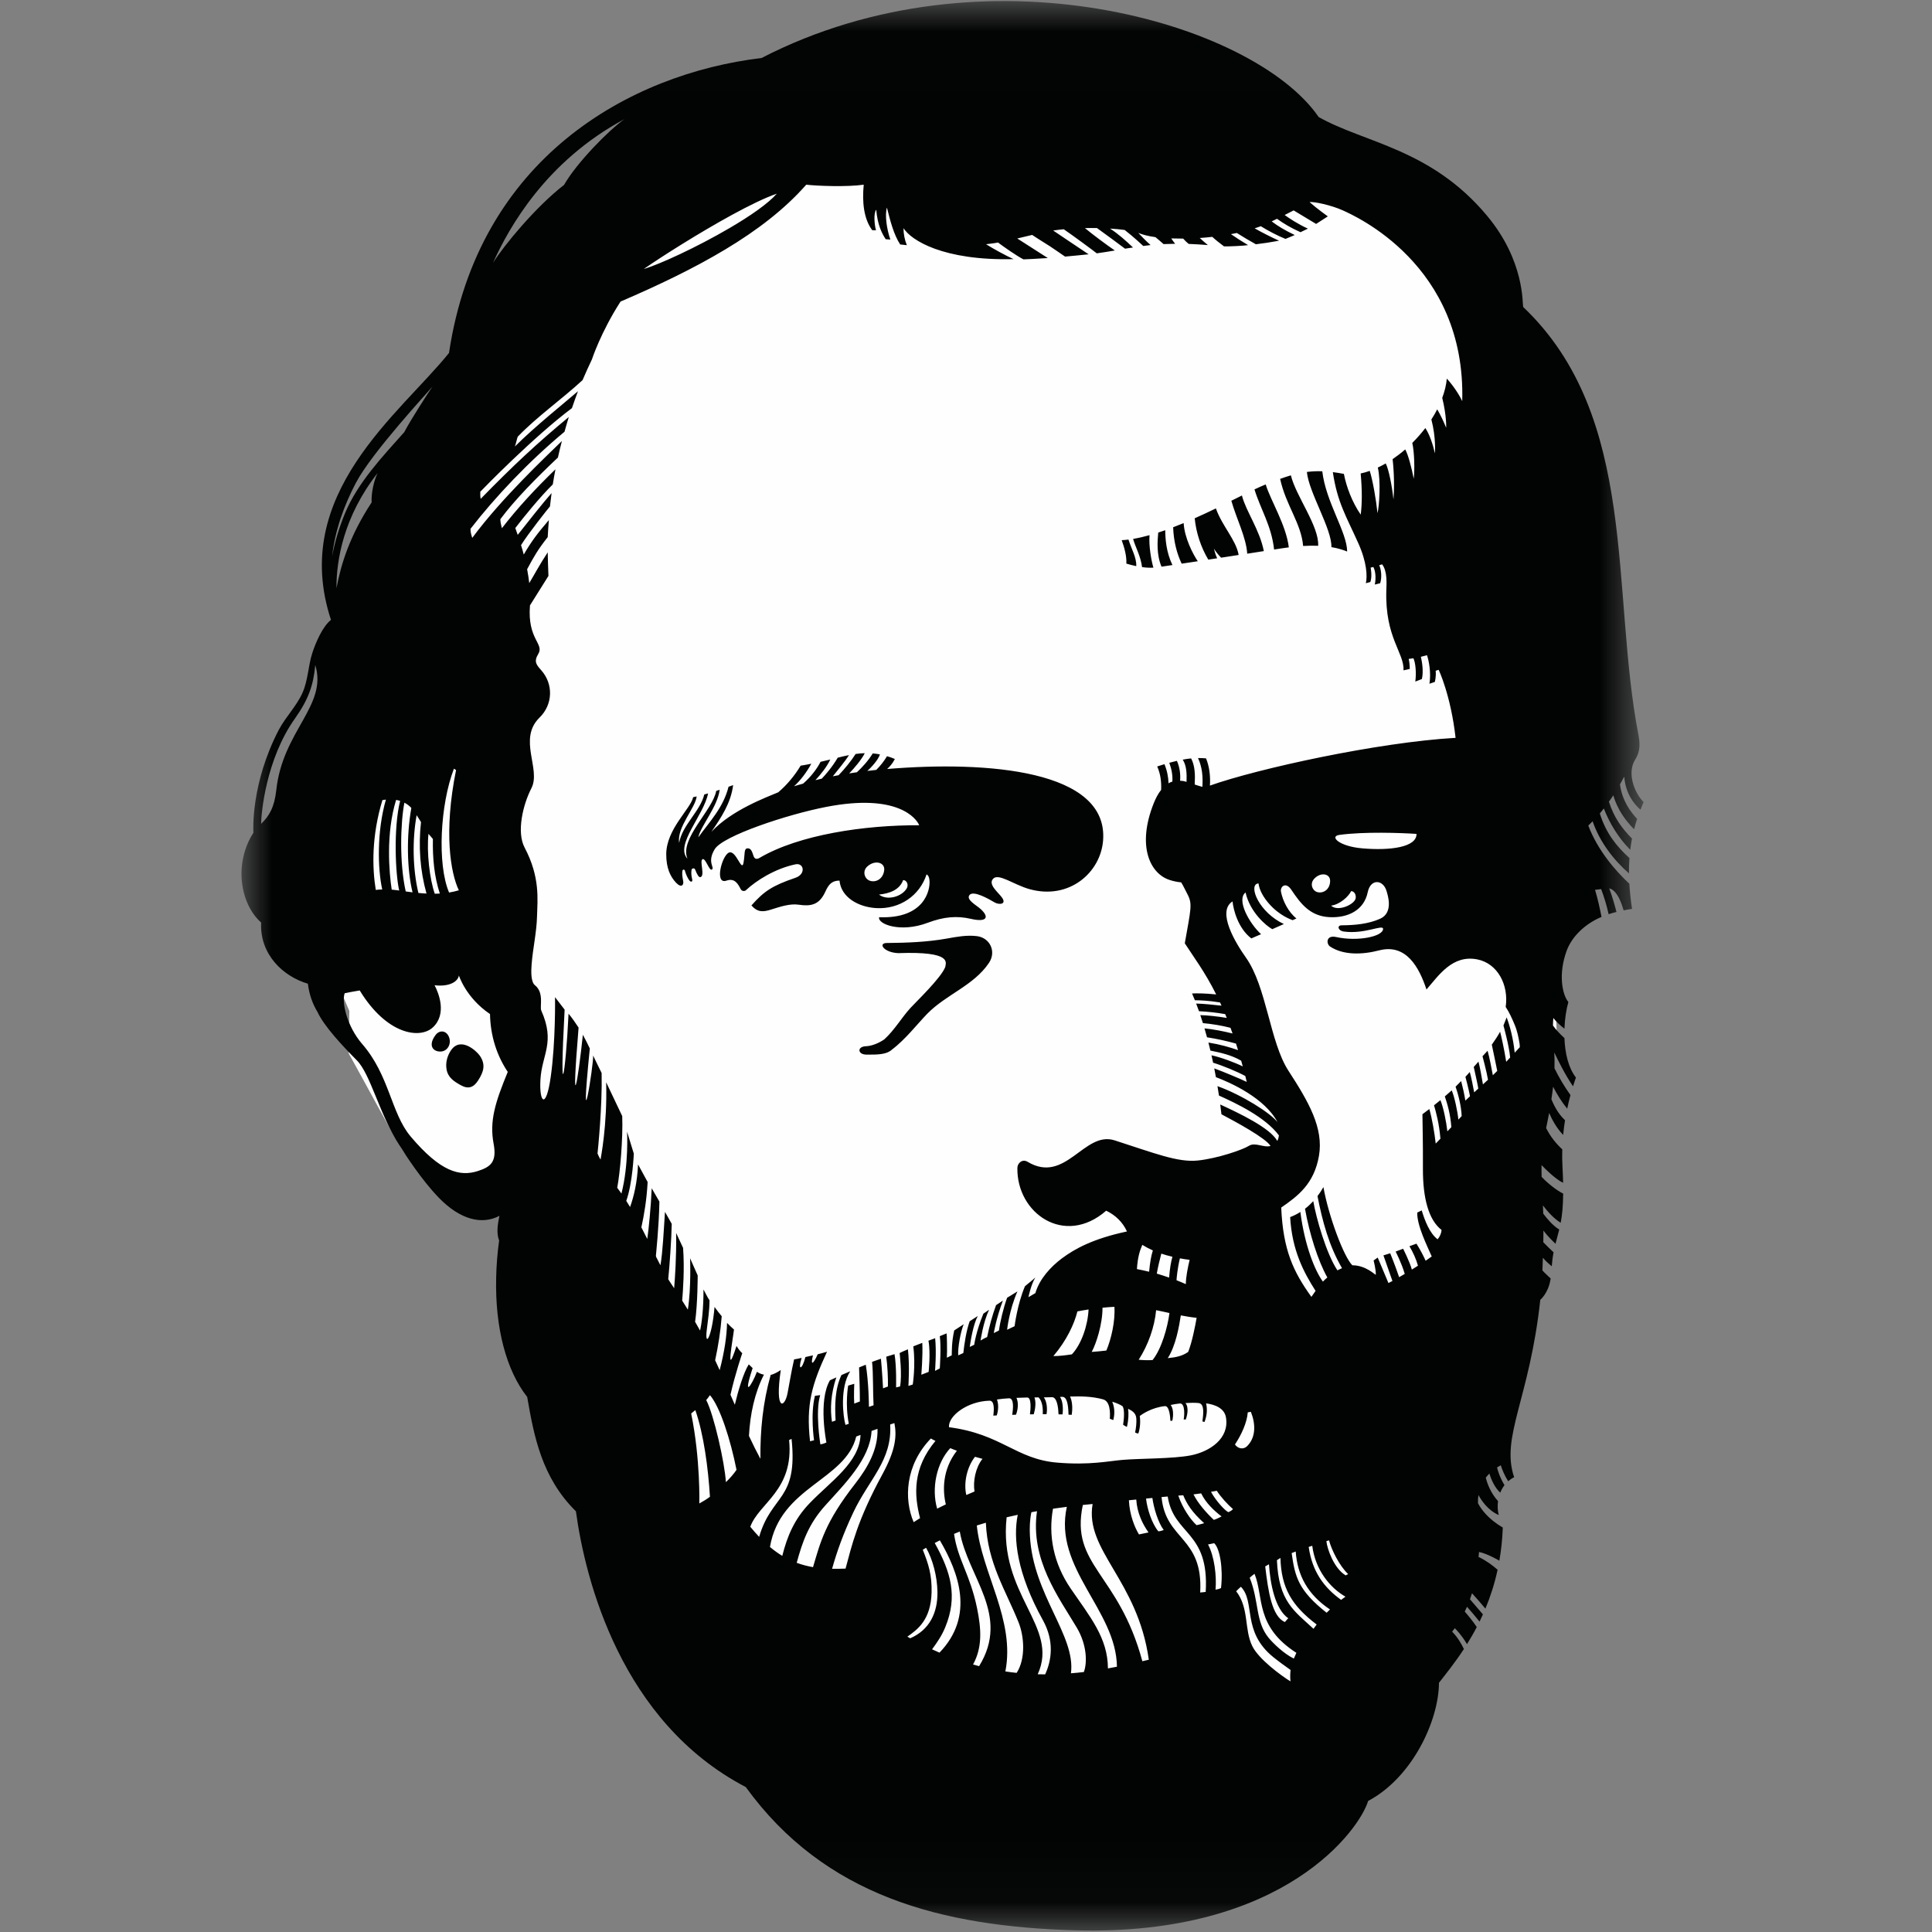 <?xml version="1.0" encoding="UTF-8"?>
<svg width="32px" height="32px" viewBox="0 0 32 32" version="1.1" xmlns="http://www.w3.org/2000/svg" xmlns:xlink="http://www.w3.org/1999/xlink">
    <rect x="0" y="0" width="32" height="32" fill="#808080" stroke="none"/>
    <title>favicon</title>
    <defs>
        <polygon id="path-1" points="3.19155514e-06 0.007 23.223 0.007 23.223 31.965 3.19155514e-06 31.965"></polygon>
    </defs>
    <g id="favicon" stroke="none" stroke-width="1" fill="none" fill-rule="evenodd">
        <g id="Group-6" transform="translate(4, 0)">
            <path d="M1.776,17.448 C2.043,17.928 2.487,18.752 2.621,18.978 C2.806,19.293 2.97,19.291 2.97,19.291 L3.891,19.804 L4.714,19.866 L6.514,25.252 L9.768,29.308 L16.313,29.988 L19.101,27.848 L21.173,18.93 L21.791,17.309 L21.576,11.277 L20.431,4.352 L16.927,2.298 L12.725,1.546 L7.759,2.441 L4.166,5.732 L2.332,11.014 L0.576,13.927 L1.786,16.745 L1.776,17.448 Z" id="Fill-1" fill="#FEFEFE"></path>
            <g id="Group-5" transform="translate(0, 0.011)">
                <mask id="mask-2" fill="white">
                    <use xlink:href="#path-1"></use>
                </mask>
                <g id="Clip-4"></g>
                <path d="M16.16,9.236 C16.136,9.184 16.12,9.132 16.106,9.076 C16.138,9.128 16.183,9.182 16.225,9.226 C16.32,9.211 16.417,9.197 16.516,9.181 C16.473,8.932 16.244,8.706 16.139,8.41 C16.026,8.465 15.908,8.52 15.788,8.573 C15.812,8.816 15.891,9.053 16.013,9.258 C16.061,9.251 16.11,9.243 16.16,9.236 M16.933,9.117 C16.864,8.763 16.636,8.456 16.57,8.196 C16.515,8.224 16.456,8.253 16.395,8.283 C16.478,8.578 16.641,8.889 16.658,9.16 C16.75,9.145 16.842,9.131 16.933,9.117 M18.052,9.051 C18.169,9.071 18.252,9.099 18.313,9.124 C18.312,8.804 17.961,8.308 17.901,7.795 C17.81,7.791 17.727,7.796 17.646,7.806 C17.678,8.146 18.064,8.756 18.052,9.051 M17.238,9.07 C17.276,9.064 17.312,9.059 17.347,9.055 C17.302,8.684 17.043,8.274 16.964,8.013 C16.964,8.013 16.964,8.013 16.963,8.013 C16.911,8.034 16.848,8.062 16.778,8.095 C16.88,8.427 17.06,8.696 17.103,9.091 C17.148,9.084 17.194,9.077 17.238,9.07 M15.839,9.285 C15.761,9.171 15.619,8.9 15.605,8.653 C15.547,8.677 15.489,8.7 15.431,8.722 C15.439,8.959 15.494,9.16 15.572,9.325 C15.654,9.313 15.744,9.299 15.839,9.285 M11.363,16.775 C11.674,16.46 12.128,16.312 12.38,15.938 C12.507,15.751 12.397,15.519 12.178,15.494 C12.011,15.474 11.845,15.505 11.68,15.535 C11.353,15.593 11.019,15.605 10.688,15.608 C10.539,15.609 10.635,15.765 10.877,15.776 C11.782,15.743 11.665,15.934 11.656,16.007 C11.584,16.189 11.183,16.572 11.079,16.685 C10.936,16.841 10.815,17.052 10.647,17.204 C10.556,17.267 10.438,17.315 10.342,17.318 C10.194,17.323 10.202,17.455 10.351,17.457 C10.554,17.459 10.69,17.452 10.773,17.374 C10.999,17.204 11.195,16.947 11.363,16.775 M21.173,17.333 C21.172,17.31 21.171,17.29 21.17,17.283 C21.152,17.172 21.131,17.065 21.087,16.961 C21.044,16.858 20.999,16.757 20.939,16.667 C20.992,16.3 20.803,15.944 20.466,15.879 C20.054,15.8 19.829,16.147 19.627,16.378 C19.505,16.011 19.292,15.615 18.844,15.73 C18.563,15.803 18.251,15.812 18.031,15.667 C17.964,15.623 17.962,15.472 18.13,15.509 C18.487,15.588 18.904,15.501 18.908,15.376 C18.911,15.292 18.605,15.467 18.257,15.418 C18.161,15.405 18.14,15.316 18.221,15.315 C18.444,15.314 18.668,15.292 18.86,15.206 C19.087,15.104 18.982,14.804 18.965,14.746 C18.91,14.557 18.702,14.537 18.654,14.766 C18.592,15.068 18.323,15.195 18.021,15.18 C17.7,15.164 17.545,14.96 17.388,14.726 C17.296,14.588 17.201,14.674 17.217,14.758 C17.246,14.91 17.338,15.094 17.473,15.202 L17.41,15.23 C17.395,15.223 17.194,15.161 17.012,14.949 C16.938,14.863 16.86,14.743 16.845,14.622 C16.839,14.622 16.832,14.622 16.824,14.625 C16.682,14.671 16.856,15.102 17.265,15.294 L17.073,15.379 C16.97,15.323 16.704,15.098 16.63,14.771 C16.475,14.893 16.692,15.283 16.887,15.462 L16.726,15.532 C16.502,15.362 16.426,15.044 16.415,14.919 C16.147,15.086 16.467,15.611 16.636,15.849 C16.981,16.336 17.031,17.245 17.34,17.723 C17.675,18.239 17.926,18.672 17.846,19.134 C17.766,19.595 17.501,19.797 17.221,19.99 C17.252,20.696 17.422,21.053 17.72,21.468 C17.721,21.469 17.721,21.469 17.721,21.469 C17.731,21.453 17.779,21.386 17.79,21.37 C17.595,21.065 17.4,20.7 17.369,20.148 C17.427,20.126 17.484,20.098 17.538,20.063 C17.61,20.621 17.779,21.037 17.912,21.217 C17.951,21.176 17.931,21.194 17.985,21.148 C17.83,20.872 17.688,20.423 17.615,20.01 C17.664,19.972 17.709,19.93 17.752,19.884 C17.799,20.161 17.969,20.758 18.152,21.03 C18.176,21.017 18.202,21.006 18.228,20.994 C18.011,20.621 17.903,20.216 17.822,19.8 C17.858,19.753 17.891,19.703 17.92,19.651 C18.005,20.132 18.258,20.808 18.399,20.946 C18.623,20.946 18.772,21.104 18.788,21.103 C18.789,21.006 18.751,20.867 18.751,20.867 L18.819,20.818 L18.997,21.24 C19.016,21.231 19.038,21.219 19.063,21.206 L18.914,20.782 L19.026,20.747 C19.026,20.747 19.106,20.941 19.174,21.143 C19.207,21.124 19.23,21.111 19.267,21.089 C19.213,20.904 19.116,20.719 19.116,20.719 L19.24,20.672 C19.24,20.672 19.348,20.884 19.385,21.017 C19.419,20.996 19.453,20.974 19.486,20.953 C19.456,20.844 19.406,20.735 19.345,20.63 L19.461,20.588 C19.526,20.692 19.58,20.796 19.613,20.871 C19.652,20.844 19.687,20.82 19.714,20.8 C19.646,20.64 19.468,20.292 19.474,20.073 C19.484,20.069 19.519,20.051 19.548,20.037 C19.6,20.208 19.679,20.415 19.811,20.516 C19.847,20.475 19.873,20.416 19.877,20.361 C19.659,20.193 19.567,19.825 19.568,19.353 C19.57,18.857 19.561,18.641 19.56,18.444 C19.599,18.415 19.63,18.392 19.674,18.358 C19.716,18.497 19.762,18.761 19.78,18.93 C19.803,18.907 19.829,18.879 19.858,18.849 C19.837,18.594 19.784,18.407 19.752,18.296 C19.79,18.266 19.819,18.243 19.858,18.211 C19.91,18.339 19.955,18.57 19.973,18.728 C19.995,18.705 20.017,18.681 20.039,18.658 C20.023,18.438 19.971,18.268 19.931,18.149 C19.976,18.111 20.003,18.087 20.045,18.049 C20.089,18.147 20.145,18.41 20.155,18.533 C20.17,18.517 20.196,18.49 20.21,18.475 C20.203,18.305 20.15,18.103 20.109,17.988 C20.142,17.956 20.173,17.925 20.201,17.895 C20.228,17.997 20.251,18.097 20.271,18.219 C20.296,18.195 20.322,18.17 20.348,18.146 C20.327,18.03 20.272,17.825 20.272,17.825 L20.344,17.745 C20.37,17.831 20.4,17.991 20.417,18.082 C20.44,18.061 20.462,18.04 20.485,18.019 C20.482,17.984 20.43,17.751 20.41,17.661 C20.429,17.639 20.468,17.596 20.488,17.573 C20.515,17.674 20.537,17.807 20.562,17.95 C20.588,17.927 20.621,17.897 20.646,17.873 C20.625,17.743 20.555,17.484 20.555,17.484 L20.639,17.393 C20.67,17.498 20.708,17.7 20.726,17.798 C20.751,17.775 20.775,17.751 20.799,17.727 C20.791,17.679 20.738,17.433 20.709,17.292 C20.761,17.22 20.808,17.147 20.846,17.078 C20.859,17.115 20.92,17.393 20.947,17.573 C20.947,17.574 20.948,17.574 20.948,17.575 C20.97,17.552 20.992,17.529 21.013,17.505 C20.996,17.311 20.902,16.974 20.902,16.974 L20.955,16.84 C21.045,17.078 21.078,17.322 21.088,17.425 C21.117,17.395 21.145,17.364 21.173,17.333 M18.33,26.061 C18.184,25.924 18.053,25.656 18.013,25.502 C17.998,25.506 17.984,25.511 17.969,25.515 C17.984,25.651 18.096,25.969 18.29,26.083 C18.298,26.076 18.301,26.074 18.33,26.061 M18.285,26.435 C18.03,26.289 17.786,25.993 17.735,25.592 C17.716,25.599 17.695,25.605 17.676,25.611 C17.735,26.022 17.93,26.284 18.213,26.488 C18.244,26.464 18.254,26.457 18.285,26.435 M18.029,26.647 C17.661,26.401 17.489,26.083 17.461,25.687 C17.436,25.697 17.42,25.702 17.394,25.713 C17.449,26.11 17.507,26.333 17.973,26.701 C17.991,26.682 18.01,26.665 18.029,26.647 M17.808,26.896 C17.394,26.583 17.221,26.287 17.208,25.793 C17.206,25.794 17.152,25.83 17.15,25.831 C17.178,26.515 17.436,26.671 17.756,26.967 C17.772,26.943 17.791,26.92 17.808,26.896 M17.472,27.365 C16.786,26.925 16.935,26.44 16.779,26.056 C16.735,26.089 16.74,26.086 16.699,26.121 C16.856,26.513 16.791,26.846 17.012,27.116 C17.087,27.207 17.267,27.382 17.43,27.46 C17.446,27.429 17.456,27.398 17.472,27.365 M17.376,27.649 C17.284,27.584 17.184,27.512 17.092,27.438 C16.561,27.009 16.8,26.525 16.553,26.271 C16.543,26.277 16.482,26.337 16.475,26.345 C16.692,26.625 16.605,26.976 16.742,27.254 C16.848,27.469 17.214,27.739 17.374,27.838 C17.368,27.762 17.369,27.712 17.376,27.649 M16.659,23.939 C16.81,23.786 16.793,23.558 16.718,23.373 C16.701,23.376 16.684,23.379 16.667,23.382 C16.654,23.553 16.561,23.754 16.455,23.914 C16.498,23.978 16.589,24.009 16.659,23.939 M16.422,24.984 C16.339,24.914 16.219,24.783 16.154,24.681 C16.124,24.686 16.092,24.692 16.058,24.698 C16.132,24.839 16.294,25.017 16.347,25.035 C16.392,25.014 16.409,25 16.422,24.984 M16.11,25.549 C16.068,25.557 16.051,25.56 16.009,25.57 C16.115,25.77 16.153,26.094 16.133,26.319 C16.167,26.313 16.19,26.308 16.224,26.292 C16.261,25.962 16.203,25.631 16.11,25.549 M15.341,24.776 C15.308,24.779 15.274,24.782 15.239,24.785 C15.306,25.507 15.93,25.437 15.879,26.366 C15.93,26.362 15.97,26.356 15.97,26.356 C16.032,25.343 15.441,25.423 15.341,24.776 M15.275,25.331 C15.183,25.21 15.11,24.968 15.087,24.8 C15.053,24.803 15.018,24.807 14.982,24.81 C15.001,24.981 15.077,25.221 15.185,25.352 C15.216,25.352 15.244,25.341 15.275,25.331 M15.028,27.479 C14.842,26.157 13.965,25.671 14.097,24.9 C14.043,24.905 13.989,24.911 13.935,24.916 C13.723,25.921 14.525,26.036 14.921,27.504 C14.957,27.496 14.992,27.487 15.028,27.479 M14.5,27.595 C14.489,26.653 13.445,25.966 13.67,24.947 C13.594,24.957 13.518,24.967 13.441,24.978 C13.36,25.421 13.45,25.884 13.733,26.299 C14.056,26.771 14.348,27.115 14.351,27.623 C14.401,27.614 14.451,27.605 14.5,27.595 M13.834,26.946 C13.538,26.448 13.06,25.821 13.176,25.019 C13.145,25.025 13.114,25.03 13.083,25.036 C13.056,25.162 13.052,25.301 13.059,25.429 C13.109,26.403 13.822,27.08 13.738,27.704 C13.81,27.699 13.881,27.691 13.952,27.683 C14.012,27.521 14,27.225 13.834,26.946 M13.274,26.825 C12.842,26.046 12.778,25.467 12.857,25.079 C12.795,25.092 12.734,25.106 12.673,25.12 C12.533,26.409 13.55,26.925 13.188,27.72 C13.229,27.721 13.27,27.722 13.311,27.722 C13.417,27.494 13.466,27.17 13.274,26.825 M12.871,26.861 C12.663,26.339 12.355,25.878 12.329,25.21 C12.279,25.224 12.229,25.24 12.179,25.256 C12.259,26.041 12.819,26.823 12.652,27.673 C12.715,27.683 12.777,27.691 12.839,27.697 C12.993,27.459 12.962,27.087 12.871,26.861 M11.897,25.356 C11.865,25.369 11.834,25.381 11.802,25.395 C11.864,25.825 12.068,26.065 12.183,26.625 C12.254,26.972 12.273,27.273 12.117,27.558 C12.15,27.568 12.184,27.577 12.217,27.586 C12.74,26.736 12.028,26.109 11.897,25.356 M11.567,25.502 C11.538,25.516 11.51,25.531 11.482,25.546 C11.749,26.026 11.867,26.431 11.656,26.942 C11.598,27.083 11.523,27.191 11.438,27.307 C11.479,27.326 11.52,27.344 11.561,27.362 C12.145,26.756 11.883,26.041 11.567,25.502 M11.527,26.355 C11.523,26.098 11.449,25.818 11.339,25.625 C11.321,25.636 11.302,25.647 11.284,25.658 L11.284,25.658 C11.379,25.894 11.437,26.079 11.43,26.364 C11.418,26.819 11.199,26.978 11.029,27.097 C11.044,27.106 11.06,27.115 11.076,27.124 C11.394,26.986 11.533,26.703 11.527,26.355 M15.095,20.7 C15.03,20.671 14.972,20.64 14.92,20.608 C14.876,20.709 14.843,20.821 14.831,21.009 C14.899,21.021 14.966,21.037 15.033,21.053 C15.048,20.896 15.066,20.791 15.095,20.7 M15.364,21.15 C15.378,20.979 15.397,20.883 15.419,20.805 C15.353,20.79 15.292,20.772 15.235,20.753 C15.206,20.863 15.18,20.973 15.16,21.084 C15.229,21.104 15.297,21.127 15.364,21.15 M15.149,21.69 C15.123,21.965 15.021,22.261 14.86,22.511 C14.936,22.518 15.012,22.52 15.09,22.516 C15.241,22.329 15.339,21.97 15.37,21.737 C15.297,21.721 15.223,21.704 15.149,21.69 M15.641,21.258 C15.643,21.133 15.673,20.987 15.704,20.856 C15.648,20.849 15.594,20.841 15.543,20.831 C15.502,20.998 15.487,21.171 15.487,21.194 C15.539,21.214 15.59,21.236 15.641,21.258 M15.342,22.484 C15.474,22.471 15.579,22.452 15.68,22.381 C15.744,22.221 15.796,21.954 15.82,21.816 C15.734,21.808 15.646,21.793 15.558,21.776 C15.53,21.956 15.476,22.276 15.342,22.484 M14.325,22.358 C14.405,22.17 14.474,21.87 14.458,21.634 C14.394,21.637 14.328,21.642 14.261,21.649 C14.262,21.921 14.156,22.245 14.082,22.381 C14.163,22.375 14.244,22.368 14.325,22.358 M13.754,22.421 C13.915,22.25 14.018,21.937 14.03,21.678 C13.969,21.687 13.907,21.698 13.845,21.71 C13.795,21.913 13.669,22.189 13.447,22.45 C13.547,22.45 13.652,22.437 13.754,22.421 M11.494,23.855 C11.447,23.831 11.464,23.841 11.418,23.815 C10.99,24.259 10.971,24.821 11.133,25.201 C11.167,25.178 11.202,25.156 11.239,25.134 C11.139,24.749 11.114,24.311 11.494,23.855 M11.849,24.018 C11.806,24.001 11.781,23.993 11.739,23.975 C11.511,24.221 11.425,24.642 11.522,24.977 C11.568,24.953 11.616,24.93 11.666,24.906 C11.613,24.687 11.602,24.335 11.849,24.018 M12.273,24.152 C12.227,24.139 12.195,24.13 12.149,24.118 C12.016,24.286 11.958,24.55 12.005,24.751 C12.049,24.732 12.094,24.713 12.141,24.693 C12.113,24.523 12.159,24.294 12.273,24.152 M14.698,24.838 C14.71,25.087 14.796,25.29 14.865,25.404 C14.918,25.393 14.97,25.381 15.023,25.371 C14.923,25.23 14.834,25.046 14.82,24.826 C14.78,24.83 14.74,24.834 14.698,24.838 M16.306,23.467 C16.28,23.311 16.122,23.253 15.977,23.233 C15.996,23.322 15.997,23.422 15.95,23.542 C15.94,23.538 15.933,23.537 15.916,23.532 C15.932,23.407 15.953,23.241 15.854,23.228 C15.795,23.22 15.692,23.225 15.635,23.228 C15.695,23.3 15.664,23.435 15.64,23.5 C15.627,23.5 15.617,23.5 15.605,23.5 C15.617,23.451 15.634,23.227 15.542,23.235 C15.49,23.24 15.424,23.251 15.39,23.26 C15.436,23.316 15.438,23.434 15.417,23.521 C15.404,23.521 15.398,23.521 15.395,23.521 C15.395,23.521 15.392,23.521 15.385,23.522 C15.383,23.473 15.372,23.271 15.293,23.279 C15.081,23.301 14.918,23.411 14.878,23.442 C14.894,23.549 14.879,23.664 14.854,23.733 C14.832,23.729 14.814,23.724 14.801,23.716 C14.817,23.639 14.826,23.553 14.821,23.482 C14.814,23.382 14.734,23.349 14.685,23.323 C14.696,23.399 14.693,23.509 14.665,23.623 C14.643,23.614 14.618,23.599 14.602,23.587 C14.625,23.446 14.622,23.301 14.588,23.277 C14.556,23.254 14.473,23.22 14.422,23.206 C14.472,23.32 14.458,23.436 14.44,23.51 C14.42,23.502 14.401,23.495 14.382,23.488 C14.39,23.38 14.387,23.199 14.271,23.167 C14.084,23.115 13.894,23.115 13.723,23.12 C13.723,23.12 13.782,23.222 13.751,23.423 C13.734,23.422 13.716,23.421 13.698,23.42 C13.694,23.25 13.672,23.124 13.594,23.125 C13.576,23.125 13.57,23.126 13.557,23.127 C13.606,23.195 13.61,23.326 13.599,23.416 C13.577,23.416 13.555,23.415 13.533,23.415 C13.528,23.3 13.509,23.141 13.431,23.131 C13.385,23.132 13.338,23.133 13.289,23.134 C13.339,23.199 13.35,23.322 13.334,23.412 C13.313,23.412 13.292,23.412 13.271,23.412 C13.276,23.323 13.267,23.197 13.202,23.134 L13.134,23.135 C13.163,23.215 13.148,23.328 13.122,23.414 C13.101,23.414 13.08,23.414 13.059,23.415 C13.072,23.324 13.085,23.135 13.014,23.136 C12.954,23.138 12.896,23.139 12.836,23.142 C12.87,23.216 12.864,23.328 12.828,23.421 C12.807,23.421 12.786,23.422 12.765,23.423 C12.782,23.32 12.798,23.144 12.711,23.149 C12.644,23.152 12.578,23.16 12.513,23.169 C12.542,23.251 12.537,23.348 12.509,23.433 C12.49,23.434 12.471,23.435 12.452,23.436 C12.465,23.344 12.475,23.186 12.389,23.189 C12.025,23.198 11.703,23.44 11.718,23.628 C12.591,23.741 12.825,24.159 13.515,24.215 C14.046,24.259 14.351,24.19 14.596,24.169 C14.878,24.145 15.431,24.152 15.726,24.094 C16.04,24.031 16.364,23.815 16.306,23.467 M15.598,24.755 C15.571,24.757 15.544,24.759 15.516,24.761 C15.591,24.976 15.717,25.155 15.818,25.25 C15.853,25.245 15.912,25.226 15.945,25.218 C15.738,25.032 15.655,24.892 15.598,24.755 M16.105,25.163 C16.148,25.15 16.211,25.118 16.233,25.106 C16.109,25.011 15.974,24.886 15.895,24.724 C15.852,24.73 15.809,24.736 15.768,24.741 C15.843,24.891 15.986,25.052 16.105,25.163 M17.018,25.898 C16.985,25.916 16.988,25.914 16.956,25.934 C17.005,26.348 17.068,26.766 17.282,26.855 C17.299,26.839 17.319,26.808 17.338,26.793 C17.117,26.64 17.039,26.218 17.018,25.898 M17.761,14.551 C17.689,14.637 17.744,14.753 17.831,14.768 C17.933,14.786 18.031,14.71 18.031,14.578 C18.031,14.454 17.867,14.429 17.761,14.551 M18.379,14.749 C18.336,14.839 18.191,14.971 18.047,14.989 C18.16,15.096 18.43,14.971 18.453,14.872 C18.467,14.809 18.429,14.748 18.379,14.749 M18.56,14.04 C19.03,14.081 19.466,14.021 19.462,13.801 C19.208,13.784 18.59,13.761 18.183,13.818 C18.015,13.842 18.181,14.007 18.56,14.04 M10.901,22.4 C10.901,22.4 10.917,22.388 11.038,22.338 C11.069,22.606 11.046,22.944 11.046,22.944 L11.118,22.921 C11.118,22.921 11.168,22.608 11.127,22.289 C11.162,22.276 11.241,22.244 11.276,22.231 C11.287,22.446 11.26,22.759 11.26,22.759 L11.381,22.712 C11.381,22.712 11.416,22.391 11.378,22.195 C11.395,22.188 11.401,22.186 11.489,22.154 C11.513,22.383 11.487,22.695 11.487,22.695 L11.566,22.654 C11.566,22.654 11.591,22.298 11.566,22.12 C11.603,22.105 11.641,22.089 11.678,22.074 C11.683,22.082 11.69,22.353 11.683,22.477 L11.763,22.438 C11.764,22.438 11.764,22.438 11.764,22.438 C11.766,22.369 11.761,22.221 11.805,22.025 C11.829,22.009 11.939,21.939 11.962,21.923 C11.911,22.042 11.862,22.312 11.871,22.438 L11.956,22.399 C11.972,22.248 12.004,22.032 12.061,21.873 C12.098,21.848 12.156,21.811 12.194,21.787 C12.195,21.786 12.195,21.786 12.195,21.786 C12.121,21.925 12.078,22.185 12.062,22.298 L12.136,22.263 C12.136,22.263 12.164,22.048 12.288,21.747 C12.311,21.73 12.359,21.699 12.382,21.683 C12.284,21.889 12.241,22.193 12.241,22.193 C12.241,22.193 12.293,22.16 12.327,22.145 L12.35,22.136 C12.388,21.949 12.432,21.787 12.498,21.606 C12.535,21.581 12.572,21.556 12.61,21.532 C12.611,21.531 12.611,21.531 12.611,21.531 C12.501,21.822 12.46,22.069 12.46,22.069 L12.546,22.026 C12.563,21.891 12.621,21.646 12.681,21.484 C12.722,21.458 12.818,21.401 12.852,21.379 C12.715,21.687 12.681,22.014 12.681,22.014 L12.805,21.955 C12.805,21.955 12.848,21.597 12.976,21.294 C13.019,21.255 13.094,21.201 13.148,21.148 C13.076,21.267 13.034,21.474 13.034,21.474 L13.149,21.407 C13.217,21.171 13.405,20.969 13.588,20.832 C13.803,20.672 14.106,20.505 14.666,20.386 C14.596,20.231 14.472,20.113 14.322,20.042 C13.632,20.643 12.837,20.085 12.851,19.332 C12.852,19.255 12.933,19.179 13.02,19.232 C13.65,19.61 13.956,18.714 14.462,18.877 C15.116,19.087 15.507,19.245 15.837,19.211 C16.167,19.177 16.586,19.031 16.683,18.969 C16.789,18.901 16.925,19.002 17.044,18.97 C16.968,18.84 16.459,18.565 16.231,18.445 C16.225,18.395 16.218,18.341 16.211,18.283 C16.522,18.427 17.034,18.668 17.155,18.885 C17.173,18.864 17.181,18.811 17.183,18.795 C16.958,18.491 16.469,18.26 16.19,18.135 C16.182,18.085 16.174,18.033 16.165,17.979 C16.567,18.123 17.042,18.422 17.16,18.576 C16.95,18.176 16.381,17.92 16.139,17.83 C16.131,17.783 16.122,17.734 16.112,17.685 C16.279,17.746 16.557,17.864 16.65,17.909 C16.642,17.876 16.634,17.843 16.626,17.811 C16.493,17.739 16.25,17.638 16.093,17.591 C16.084,17.55 16.075,17.509 16.066,17.468 C16.222,17.501 16.459,17.59 16.584,17.652 C16.575,17.62 16.566,17.589 16.558,17.558 C16.397,17.463 16.215,17.424 16.048,17.39 C16.037,17.346 16.027,17.302 16.015,17.257 C16.215,17.289 16.361,17.333 16.506,17.382 C16.494,17.345 16.483,17.309 16.472,17.274 C16.314,17.23 16.154,17.195 15.992,17.17 C15.979,17.121 15.965,17.071 15.95,17.022 C16.09,17.036 16.26,17.068 16.415,17.107 C16.404,17.075 16.393,17.044 16.381,17.013 C16.237,16.975 16.076,16.949 15.924,16.935 C15.911,16.891 15.896,16.847 15.881,16.803 C15.989,16.804 16.172,16.824 16.319,16.849 C16.31,16.828 16.301,16.807 16.293,16.786 C16.143,16.76 16.003,16.745 15.859,16.738 C15.844,16.695 15.828,16.653 15.812,16.611 C15.953,16.615 16.092,16.631 16.232,16.646 C16.224,16.628 16.216,16.611 16.208,16.593 C16.03,16.563 15.883,16.557 15.791,16.556 C15.776,16.518 15.76,16.481 15.744,16.444 C15.81,16.44 15.969,16.441 16.144,16.46 C15.954,16.081 15.772,15.843 15.624,15.613 C15.724,15.045 15.753,14.963 15.67,14.804 C15.636,14.74 15.602,14.665 15.564,14.604 C15.495,14.597 15.428,14.583 15.364,14.561 C15.048,14.453 14.827,14.001 15.11,13.292 C15.142,13.213 15.18,13.137 15.232,13.072 C15.238,12.939 15.222,12.807 15.167,12.684 C15.209,12.67 15.249,12.658 15.287,12.646 C15.33,12.749 15.351,12.856 15.355,12.964 C15.361,12.961 15.366,12.955 15.373,12.952 C15.388,12.944 15.403,12.94 15.418,12.935 C15.425,12.831 15.406,12.728 15.367,12.623 C15.411,12.611 15.453,12.6 15.493,12.591 C15.537,12.686 15.556,12.81 15.546,12.92 C15.593,12.923 15.607,12.925 15.653,12.939 C15.658,12.793 15.652,12.67 15.59,12.571 C15.639,12.561 15.685,12.555 15.729,12.551 C15.793,12.674 15.797,12.822 15.788,12.983 C15.824,12.996 15.879,13.012 15.915,13.022 C15.926,12.86 15.914,12.698 15.843,12.545 C15.888,12.544 15.932,12.546 15.976,12.55 C16.033,12.692 16.05,12.846 16.04,13.001 C16.831,12.72 18.826,12.283 20.109,12.21 C20.03,11.504 19.829,11.083 19.829,11.083 C19.829,11.083 19.815,11.088 19.779,11.099 C19.79,11.193 19.765,11.284 19.765,11.284 C19.765,11.284 19.742,11.293 19.676,11.314 C19.706,11.129 19.666,10.928 19.635,10.841 C19.604,10.85 19.571,10.859 19.534,10.868 C19.552,10.942 19.581,11.104 19.551,11.236 C19.518,11.249 19.459,11.272 19.442,11.278 C19.46,11.14 19.448,10.974 19.411,10.892 C19.379,10.897 19.363,10.899 19.332,10.903 C19.343,10.942 19.35,11.006 19.35,11.069 C19.257,11.091 19.313,11.077 19.247,11.092 C19.26,10.799 18.937,10.55 18.962,9.766 C18.965,9.662 18.982,9.451 18.892,9.336 C18.876,9.341 18.86,9.346 18.844,9.351 C18.875,9.413 18.893,9.544 18.86,9.649 C18.835,9.654 18.798,9.666 18.771,9.671 C18.796,9.553 18.778,9.431 18.746,9.38 C18.732,9.384 18.717,9.388 18.702,9.391 C18.702,9.391 18.732,9.533 18.697,9.629 C18.687,9.632 18.697,9.629 18.623,9.649 C18.649,9.53 18.64,9.301 18.495,8.98 C18.296,8.536 18.151,8.312 18.076,7.809 C18.134,7.816 18.195,7.826 18.259,7.838 C18.299,8.048 18.395,8.307 18.538,8.513 C18.561,8.333 18.562,8.101 18.537,7.831 L18.537,7.831 C18.587,7.821 18.637,7.806 18.687,7.788 C18.736,7.94 18.792,8.26 18.816,8.489 C18.845,8.37 18.873,7.957 18.821,7.733 C18.865,7.713 18.909,7.69 18.952,7.665 C19.003,7.765 19.055,8.033 19.08,8.26 C19.096,8.079 19.091,7.809 19.066,7.594 C19.137,7.545 19.207,7.492 19.275,7.433 C19.326,7.524 19.382,7.745 19.416,7.919 C19.434,7.762 19.426,7.474 19.392,7.325 C19.469,7.248 19.542,7.165 19.608,7.079 C19.676,7.181 19.731,7.341 19.767,7.497 C19.767,7.497 19.788,7.241 19.708,6.937 C19.743,6.882 19.776,6.826 19.805,6.769 C19.86,6.862 19.91,6.969 19.953,7.074 C19.953,7.074 19.963,6.885 19.888,6.579 C19.928,6.473 19.954,6.365 19.964,6.26 C20.073,6.379 20.171,6.529 20.219,6.634 C20.284,4.367 18.427,3.558 18.24,3.473 C18.054,3.388 17.757,3.324 17.691,3.337 C17.817,3.448 17.993,3.573 17.993,3.573 L17.799,3.698 L17.427,3.474 C17.381,3.498 17.33,3.524 17.278,3.55 C17.343,3.597 17.491,3.698 17.663,3.776 C17.581,3.817 17.568,3.82 17.541,3.835 C17.385,3.765 17.27,3.698 17.151,3.613 C17.122,3.628 17.092,3.642 17.063,3.656 C17.173,3.739 17.273,3.798 17.445,3.882 C17.424,3.892 17.313,3.937 17.292,3.946 C17.158,3.893 17.003,3.81 16.883,3.736 C16.851,3.748 16.817,3.76 16.781,3.771 C16.912,3.845 17.057,3.918 17.185,3.976 C17.047,4.001 16.94,4.018 16.801,4.035 C16.695,3.976 16.589,3.913 16.486,3.848 C16.453,3.854 16.421,3.861 16.388,3.867 C16.481,3.931 16.575,3.991 16.672,4.049 C16.594,4.061 16.36,4.072 16.274,4.07 C16.207,4.021 16.137,3.965 16.079,3.912 C16.009,3.92 15.94,3.926 15.872,3.931 C15.915,3.972 15.961,4.01 16.006,4.048 C15.904,4.041 15.791,4.032 15.688,4.029 C15.663,4.01 15.624,3.972 15.597,3.941 C15.526,3.941 15.46,3.94 15.4,3.938 C15.418,3.967 15.443,4 15.464,4.027 C15.422,4.027 15.294,4.031 15.272,4.032 C15.229,3.992 15.183,3.955 15.138,3.917 C15.016,3.9 14.926,3.876 14.854,3.847 C14.877,3.873 14.994,3.994 15.057,4.048 C15.016,4.052 14.976,4.057 14.936,4.063 C14.922,4.051 14.781,3.916 14.628,3.798 C14.554,3.788 14.472,3.78 14.386,3.775 C14.526,3.866 14.643,3.972 14.766,4.088 C14.737,4.092 14.662,4.104 14.634,4.108 C14.497,4.005 14.33,3.882 14.169,3.766 C14.103,3.765 14.037,3.765 13.97,3.767 C14.102,3.876 14.309,4.031 14.465,4.138 C14.411,4.148 14.221,4.178 14.166,4.185 C14.097,4.13 13.761,3.883 13.619,3.786 C13.557,3.792 13.499,3.799 13.444,3.807 C13.577,3.896 13.902,4.117 14.031,4.201 C13.979,4.208 13.719,4.231 13.641,4.239 C13.556,4.181 13.472,4.122 13.387,4.066 C13.285,4 13.19,3.944 13.096,3.88 C13.016,3.899 12.933,3.919 12.849,3.939 C12.983,4.026 13.272,4.211 13.355,4.263 C13.213,4.274 12.956,4.285 12.952,4.285 C12.835,4.225 12.631,4.081 12.53,4.006 C12.464,4.018 12.398,4.027 12.332,4.034 C12.461,4.115 12.653,4.219 12.787,4.281 C11.621,4.309 11.09,3.968 10.965,3.768 C10.964,3.858 10.984,3.962 11.02,4.05 C10.988,4.046 10.938,4.042 10.91,4.038 C10.807,3.882 10.746,3.654 10.69,3.427 C10.654,3.554 10.686,3.78 10.747,3.957 L10.67,3.951 C10.604,3.85 10.535,3.713 10.513,3.462 C10.464,3.527 10.486,3.721 10.509,3.804 C10.478,3.804 10.472,3.803 10.446,3.801 C10.306,3.613 10.278,3.334 10.306,3.048 C10.029,3.088 9.535,3.069 9.354,3.048 C8.999,3.452 8.543,3.802 8.017,4.118 C7.497,4.431 6.908,4.713 6.278,4.984 L6.278,4.984 C5.95,5.493 5.804,5.942 5.804,5.942 C5.75,6.055 5.698,6.17 5.649,6.285 C5.3,6.607 4.897,6.888 4.578,7.219 C4.566,7.231 4.543,7.359 4.526,7.386 C4.869,7.045 5.356,6.657 5.573,6.469 C5.543,6.547 5.5,6.671 5.473,6.749 C4.847,7.217 4.004,8.081 3.955,8.134 C3.953,8.175 3.955,8.224 3.962,8.251 C4.495,7.705 4.896,7.33 5.421,6.896 C5.4,6.962 5.369,7.074 5.35,7.14 C4.756,7.633 4.195,8.228 3.793,8.748 C3.792,8.803 3.806,8.849 3.822,8.898 C4.313,8.235 5.037,7.558 5.307,7.293 C5.282,7.384 5.262,7.476 5.241,7.567 C4.896,7.893 4.532,8.259 4.287,8.589 C4.288,8.635 4.302,8.699 4.313,8.738 C4.574,8.4 4.866,8.086 5.2,7.762 C5.184,7.845 5.169,7.928 5.156,8.012 C4.95,8.215 4.684,8.54 4.535,8.735 C4.549,8.773 4.562,8.811 4.575,8.848 C4.699,8.689 5.012,8.294 5.136,8.156 C5.126,8.23 5.117,8.303 5.109,8.377 C5.089,8.398 4.746,8.83 4.63,9.018 C4.647,9.072 4.662,9.124 4.675,9.174 C4.801,8.957 4.902,8.823 5.091,8.603 C5.086,8.675 5.074,8.813 5.072,8.885 C4.907,9.095 4.846,9.203 4.731,9.417 C4.748,9.508 4.759,9.585 4.766,9.647 C4.852,9.505 4.944,9.329 5.072,9.138 C5.074,9.213 5.079,9.453 5.084,9.528 C4.983,9.691 4.881,9.854 4.778,10.016 C4.732,10.584 5.02,10.649 4.915,10.821 C4.836,10.951 4.888,11.003 4.966,11.092 C5.167,11.319 5.159,11.657 4.937,11.874 C4.573,12.23 4.965,12.726 4.802,13.044 C4.66,13.319 4.554,13.772 4.689,14.027 C4.949,14.519 4.902,14.886 4.895,15.161 C4.889,15.427 4.826,15.695 4.805,15.963 C4.796,16.08 4.792,16.253 4.86,16.307 C5.016,16.431 4.937,16.664 4.965,16.726 C5.202,17.259 4.974,17.452 4.951,17.876 C4.93,18.258 5.045,18.37 5.122,17.825 C5.205,17.238 5.193,16.505 5.193,16.505 L5.352,16.712 C5.261,18.409 5.367,17.813 5.417,16.779 C5.466,16.836 5.542,16.945 5.583,17.009 C5.453,18.598 5.575,17.891 5.654,17.128 C5.695,17.202 5.733,17.279 5.769,17.355 C5.591,19.135 5.836,17.608 5.824,17.472 C5.84,17.509 5.938,17.705 5.965,17.762 C5.977,18.315 5.904,19.026 5.897,19.094 C5.903,19.108 5.921,19.153 5.947,19.195 C5.949,19.171 6.06,18.635 6.04,17.915 C6.082,18.002 6.265,18.389 6.306,18.475 C6.32,18.846 6.27,19.421 6.223,19.662 C6.247,19.694 6.27,19.726 6.293,19.758 C6.417,19.275 6.386,18.733 6.386,18.733 L6.498,19.097 C6.498,19.097 6.478,19.587 6.373,19.879 C6.394,19.912 6.415,19.946 6.436,19.981 C6.499,19.805 6.555,19.574 6.568,19.275 C6.598,19.331 6.696,19.512 6.727,19.567 C6.711,19.856 6.671,20.101 6.623,20.318 C6.657,20.382 6.689,20.447 6.721,20.51 C6.744,20.351 6.782,19.978 6.794,19.67 C6.826,19.725 6.89,19.836 6.922,19.892 C6.914,20.31 6.864,20.774 6.864,20.786 C6.865,20.792 6.866,20.799 6.867,20.806 C6.892,20.854 6.916,20.901 6.939,20.946 C6.976,20.73 6.992,20.399 7.014,20.062 C7.047,20.121 7.094,20.199 7.126,20.26 C7.122,20.503 7.091,20.947 7.068,21.177 C7.081,21.198 7.094,21.217 7.106,21.236 C7.126,21.266 7.146,21.296 7.166,21.326 C7.179,21.166 7.205,20.815 7.199,20.411 C7.217,20.447 7.292,20.609 7.314,20.658 C7.34,21.009 7.312,21.375 7.299,21.531 C7.33,21.58 7.362,21.63 7.393,21.681 C7.393,21.681 7.393,21.681 7.393,21.681 C7.45,21.311 7.43,20.83 7.43,20.83 L7.556,21.114 C7.556,21.114 7.556,21.583 7.513,21.882 C7.541,21.93 7.568,21.979 7.595,22.027 C7.623,21.912 7.653,21.662 7.652,21.347 C7.691,21.416 7.709,21.462 7.752,21.527 C7.75,21.714 7.725,21.855 7.709,21.995 C7.664,22.327 7.791,22.161 7.835,21.636 C7.873,21.69 7.913,21.741 7.954,21.79 C7.935,22.036 7.897,22.278 7.845,22.519 C7.868,22.569 7.893,22.624 7.92,22.683 C8,22.376 8.038,22.116 8.042,21.9 C8.079,21.939 8.117,21.976 8.157,22.01 C8.144,22.143 8.006,22.879 8.199,22.282 C8.244,22.36 8.294,22.402 8.294,22.402 C8.294,22.402 8.174,22.755 8.099,23.091 C8.122,23.145 8.147,23.2 8.171,23.256 C8.222,23.039 8.314,22.725 8.402,22.587 C8.421,22.607 8.439,22.623 8.466,22.649 C8.291,23.179 8.458,22.921 8.537,22.71 C8.573,22.734 8.612,22.75 8.653,22.758 C8.5,23.057 8.424,23.411 8.405,23.772 C8.47,23.911 8.534,24.04 8.595,24.152 C8.59,23.685 8.635,23.221 8.765,22.761 C8.814,22.753 8.887,22.712 8.932,22.681 C8.83,23.368 8.996,23.315 9.044,23.066 C9.092,22.815 9.099,22.743 9.153,22.505 C9.198,22.497 9.233,22.491 9.278,22.48 C9.209,22.695 9.285,22.685 9.34,22.466 C9.349,22.464 9.428,22.446 9.465,22.438 C9.422,22.61 9.466,22.596 9.544,22.42 C9.595,22.408 9.646,22.393 9.698,22.378 C9.45,22.915 9.348,23.246 9.417,23.861 L9.483,23.844 C9.483,23.844 9.42,23.416 9.498,23.108 C9.515,23.105 9.567,23.098 9.585,23.097 C9.501,23.368 9.585,23.899 9.588,23.912 C9.633,23.908 9.688,23.881 9.688,23.881 C9.688,23.881 9.548,23.197 9.745,22.853 C9.745,22.853 9.745,22.853 9.745,22.852 C9.781,22.835 9.817,22.82 9.852,22.803 C9.76,23.079 9.748,23.324 9.78,23.538 L9.84,23.517 C9.826,23.263 9.828,22.994 9.937,22.764 C9.966,22.751 10.053,22.714 10.082,22.702 C9.906,22.973 9.965,23.46 10.004,23.59 L10.059,23.571 C9.994,23.242 10.048,22.939 10.048,22.939 L10.149,22.909 C10.149,22.909 10.14,23.133 10.149,23.237 L10.241,23.202 C10.241,23.201 10.241,23.201 10.242,23.201 C10.243,23.031 10.233,22.785 10.229,22.638 C10.266,22.623 10.303,22.608 10.34,22.593 C10.389,22.883 10.392,23.259 10.392,23.291 L10.469,23.265 C10.457,23.057 10.465,22.728 10.444,22.546 C10.475,22.533 10.56,22.506 10.591,22.494 C10.611,22.698 10.626,22.984 10.626,22.984 L10.707,22.954 C10.71,22.815 10.7,22.611 10.679,22.46 C10.715,22.448 10.78,22.431 10.816,22.418 C10.851,22.62 10.842,22.969 10.842,22.969 L10.908,22.953 C10.944,22.759 10.901,22.4 10.901,22.4 M10.814,23.56 C10.792,23.567 10.769,23.575 10.744,23.583 C10.78,24.177 10.393,24.49 10.134,25.038 C9.964,25.398 9.86,25.694 9.782,25.973 C9.854,25.974 9.929,25.973 10.005,25.97 C10.11,25.583 10.198,25.175 10.617,24.405 C10.835,24.004 10.856,23.773 10.814,23.56 M9.466,25.946 C9.589,25.532 9.665,25.204 10.162,24.567 C10.376,24.293 10.546,23.989 10.534,23.655 C10.502,23.667 10.469,23.678 10.436,23.69 C10.411,24.158 9.981,24.577 9.672,24.921 C9.39,25.233 9.29,25.53 9.196,25.874 C9.285,25.907 9.375,25.93 9.466,25.946 M8.957,25.759 C9.039,25.434 9.156,25.151 9.41,24.887 C9.758,24.525 10.236,24.213 10.253,23.756 C10.229,23.765 10.205,23.774 10.182,23.782 C10.004,24.511 8.922,24.61 8.753,25.612 C8.821,25.669 8.889,25.718 8.957,25.759 M8.574,25.444 C8.781,24.732 9.218,24.848 9.111,23.822 C9.106,23.824 9.076,23.838 9.07,23.84 C9.153,24.672 8.572,24.881 8.427,25.277 C8.477,25.337 8.525,25.393 8.574,25.444 M8.199,24.334 C8.099,23.833 7.927,23.292 7.759,23.097 C7.733,23.137 7.711,23.162 7.697,23.178 C7.823,23.416 8.005,24.222 8.023,24.538 C8.08,24.485 8.158,24.397 8.199,24.334 M7.759,24.78 C7.73,24.305 7.656,23.745 7.517,23.345 C7.494,23.364 7.47,23.381 7.448,23.401 C7.603,24.159 7.583,24.889 7.583,24.891 C7.645,24.857 7.705,24.821 7.759,24.78 M4.41,17.743 C4.231,17.475 4.123,17.152 4.116,16.785 C3.714,16.513 3.601,16.146 3.601,16.146 C3.584,16.248 3.445,16.336 3.198,16.308 C3.269,16.442 3.405,16.788 3.168,17.007 C2.957,17.201 2.408,17.131 1.958,16.394 C1.839,16.414 1.781,16.425 1.709,16.44 C1.656,16.587 1.745,16.987 1.999,17.281 C2.451,17.801 2.475,18.423 2.8,18.811 C3.295,19.398 3.615,19.483 3.918,19.384 C4.115,19.319 4.235,19.244 4.176,18.934 C4.104,18.555 4.204,18.244 4.41,17.743 M1.573,9.732 C1.647,9.334 1.793,8.862 2.155,8.311 C2.148,8.156 2.19,7.959 2.253,7.826 C1.695,8.538 1.569,9.265 1.573,9.732 M1.501,9.203 C1.547,8.955 1.622,8.713 1.716,8.487 C1.926,7.982 2.334,7.553 2.696,7.146 C2.814,6.922 3.085,6.506 3.163,6.392 C3.094,6.478 2.162,7.479 1.895,7.986 C1.697,8.362 1.548,8.777 1.501,9.203 M3.438,14.772 C3.493,14.763 3.547,14.751 3.6,14.735 C3.463,14.452 3.346,13.769 3.554,12.743 C3.542,12.735 3.529,12.729 3.519,12.72 C3.29,13.315 3.239,14.302 3.438,14.772 M2.224,14.729 C2.257,14.725 2.293,14.722 2.331,14.721 C2.254,14.376 2.241,13.754 2.392,13.233 C2.373,13.235 2.354,13.238 2.334,13.241 C2.153,13.837 2.164,14.362 2.224,14.729 M2.612,14.739 C2.549,14.471 2.515,13.704 2.627,13.254 C2.606,13.248 2.584,13.242 2.561,13.238 C2.388,13.796 2.445,14.444 2.488,14.724 C2.515,14.726 2.542,14.729 2.57,14.733 C2.584,14.735 2.598,14.737 2.612,14.739 M2.833,14.769 C2.74,14.386 2.73,13.837 2.813,13.371 C2.781,13.337 2.743,13.307 2.698,13.284 C2.634,13.613 2.613,14.277 2.72,14.754 C2.757,14.759 2.795,14.764 2.833,14.769 M3.064,14.789 C2.957,14.406 2.929,14.002 2.973,13.605 C2.948,13.565 2.924,13.526 2.901,13.491 C2.827,13.891 2.835,14.385 2.93,14.779 C2.975,14.784 3.019,14.787 3.064,14.789 M3.285,14.789 C3.193,14.51 3.164,14.205 3.17,13.885 C3.157,13.871 3.143,13.855 3.129,13.837 C3.116,13.823 3.104,13.81 3.097,13.799 C3.065,14.105 3.116,14.547 3.201,14.792 C3.229,14.792 3.257,14.791 3.285,14.789 M4.166,4.342 C4.349,4.05 4.875,3.413 5.343,3.051 C5.547,2.691 6.084,2.143 6.343,1.962 C5.041,2.661 4.431,3.756 4.166,4.342 M6.663,4.444 C6.921,4.37 7.549,4.08 8.083,3.767 C8.422,3.569 8.722,3.362 8.866,3.197 C8.673,3.263 8.408,3.393 8.124,3.548 C7.582,3.844 6.971,4.231 6.663,4.444 M1.222,11.004 C1.191,11.339 1.11,11.572 0.885,11.89 C0.405,12.566 0.326,13.458 0.325,13.634 C0.457,13.507 0.545,13.361 0.576,13.077 C0.681,12.091 1.428,11.678 1.222,11.004 M23.223,13.274 C23.205,13.315 23.188,13.358 23.171,13.4 C23.05,13.294 22.923,13.117 22.903,12.852 C22.883,12.889 22.859,12.933 22.832,12.981 C22.866,13.246 23.007,13.438 23.116,13.552 C23.098,13.607 23.081,13.665 23.066,13.724 C22.924,13.581 22.791,13.399 22.721,13.162 C22.699,13.197 22.675,13.232 22.649,13.267 C22.73,13.527 22.866,13.712 23.031,13.878 C23.02,13.938 23.01,14 23.002,14.064 C22.813,13.875 22.66,13.628 22.565,13.38 C22.544,13.407 22.521,13.434 22.498,13.462 C22.599,13.786 22.772,14.005 22.989,14.201 C22.983,14.282 22.98,14.366 22.981,14.455 C22.729,14.236 22.495,13.932 22.379,13.592 C22.356,13.616 22.332,13.639 22.307,13.663 C22.467,14.083 22.766,14.42 22.987,14.626 C22.995,14.756 23.009,14.895 23.032,15.043 C22.988,15.049 22.941,15.057 22.892,15.067 C22.863,14.965 22.791,14.736 22.654,14.703 C22.709,14.85 22.748,14.994 22.774,15.094 C22.738,15.103 22.689,15.115 22.644,15.131 C22.611,14.982 22.568,14.84 22.52,14.715 C22.489,14.718 22.455,14.723 22.419,14.728 C22.463,14.873 22.497,15.028 22.526,15.176 C22.249,15.292 22.035,15.504 21.95,15.733 C21.806,16.123 21.876,16.463 21.977,16.586 C21.943,16.705 21.918,16.861 21.912,17.027 C21.848,16.978 21.779,16.916 21.728,16.85 C21.724,16.894 21.723,16.935 21.722,16.975 C21.773,17.047 21.84,17.117 21.912,17.183 C21.921,17.429 21.976,17.675 22.102,17.836 C22.086,17.883 22.07,17.932 22.054,17.982 C21.92,17.784 21.809,17.559 21.744,17.421 C21.749,17.506 21.749,17.594 21.747,17.683 C21.823,17.838 21.911,17.986 22.012,18.127 C21.992,18.199 21.974,18.274 21.958,18.352 C21.869,18.245 21.79,18.116 21.724,17.989 C21.716,18.057 21.707,18.126 21.696,18.196 C21.767,18.37 21.85,18.478 21.922,18.543 C21.909,18.622 21.899,18.703 21.891,18.787 C21.777,18.67 21.7,18.519 21.659,18.423 C21.643,18.506 21.627,18.589 21.609,18.674 C21.68,18.815 21.768,18.925 21.876,19.026 C21.873,19.122 21.874,19.22 21.88,19.32 C21.885,19.416 21.888,19.502 21.89,19.58 C21.77,19.523 21.61,19.367 21.533,19.287 C21.532,19.353 21.532,19.417 21.534,19.481 C21.643,19.599 21.796,19.712 21.891,19.759 C21.889,19.97 21.874,20.116 21.85,20.242 C21.735,20.173 21.624,20.045 21.556,19.955 C21.558,20.001 21.56,20.046 21.561,20.091 C21.626,20.178 21.723,20.292 21.826,20.354 C21.809,20.423 21.79,20.491 21.77,20.567 C21.767,20.575 21.766,20.582 21.764,20.59 C21.708,20.535 21.629,20.46 21.564,20.371 C21.564,20.433 21.563,20.498 21.562,20.565 C21.606,20.612 21.672,20.673 21.732,20.731 C21.715,20.821 21.707,20.895 21.702,20.962 C21.653,20.922 21.595,20.87 21.555,20.821 C21.553,20.893 21.55,20.963 21.547,21.031 C21.587,21.077 21.64,21.121 21.684,21.165 C21.683,21.17 21.682,21.176 21.681,21.181 C21.644,21.411 21.512,21.518 21.512,21.518 C21.334,23.162 20.852,23.791 21.079,24.456 C21.042,24.475 21.009,24.498 20.98,24.523 C20.921,24.431 20.877,24.323 20.858,24.259 C20.838,24.269 20.817,24.281 20.796,24.294 C20.807,24.345 20.84,24.455 20.919,24.588 C20.89,24.626 20.866,24.668 20.849,24.712 C20.758,24.631 20.7,24.495 20.668,24.396 C20.648,24.417 20.628,24.439 20.609,24.464 C20.636,24.57 20.692,24.719 20.812,24.852 C20.801,24.932 20.806,25.013 20.824,25.083 C20.64,25.003 20.531,24.832 20.488,24.751 C20.481,24.794 20.478,24.839 20.48,24.887 C20.534,24.99 20.65,25.149 20.891,25.29 L20.891,25.29 C20.884,25.485 20.864,25.667 20.834,25.839 C20.828,25.834 20.626,25.718 20.497,25.695 L20.497,25.695 C20.494,25.727 20.494,25.747 20.489,25.776 C20.616,25.837 20.722,25.916 20.805,25.989 C20.754,26.225 20.684,26.439 20.603,26.633 C20.539,26.557 20.462,26.467 20.381,26.378 C20.37,26.412 20.359,26.445 20.347,26.478 C20.394,26.533 20.472,26.623 20.562,26.728 C20.544,26.769 20.525,26.809 20.506,26.848 C20.43,26.752 20.352,26.663 20.298,26.602 C20.286,26.629 20.274,26.656 20.261,26.682 C20.316,26.745 20.393,26.838 20.46,26.938 C20.408,27.039 20.353,27.133 20.298,27.221 C20.21,27.072 20.122,26.983 20.096,26.957 C20.082,26.977 20.067,26.996 20.052,27.014 C20.153,27.119 20.205,27.218 20.247,27.302 C20.098,27.529 19.949,27.714 19.834,27.861 C19.831,28.481 19.4,29.425 18.66,29.819 C18.533,30.26 17.3,32.061 13.804,31.961 C11.593,31.897 9.663,31.397 8.352,29.588 C6.286,28.51 5.693,26.155 5.539,25.021 C4.969,24.459 4.843,23.767 4.732,23.127 C4.387,22.688 4.198,21.986 4.218,21.15 C4.222,20.952 4.238,20.747 4.267,20.535 C4.22,20.416 4.242,20.27 4.272,20.127 C3.983,20.28 3.624,20.192 3.272,19.831 C2.976,19.526 2.705,19.098 2.636,18.991 C2.631,18.983 2.626,18.975 2.621,18.968 C2.621,18.968 2.62,18.966 2.618,18.964 C2.279,18.437 2.138,17.778 1.908,17.549 C1.678,17.318 1.369,16.988 1.26,16.753 C1.26,16.753 1.26,16.753 1.26,16.752 C1.183,16.628 1.124,16.474 1.099,16.282 C0.693,16.163 0.3,15.801 0.325,15.269 C-0.024,14.959 -0.13,14.29 0.197,13.782 C0.194,13.742 0.155,12.962 0.619,12.075 C0.73,11.865 0.91,11.686 1.008,11.469 C1.105,11.253 1.102,11.023 1.174,10.801 C1.231,10.628 1.343,10.366 1.482,10.256 C0.795,8.172 2.628,6.841 3.437,5.835 C3.919,2.611 6.427,1.21 8.613,0.95 C12.307,-0.955 16.769,0.365 17.841,1.927 C18.591,2.354 19.701,2.449 20.629,3.561 C21.255,4.31 21.214,5.018 21.228,5.072 C21.228,5.073 21.228,5.073 21.228,5.073 C23.148,6.9 22.674,9.776 23.14,12.174 C23.178,12.371 23.139,12.483 23.083,12.572 C22.951,12.779 23.056,13.104 23.223,13.274 M15.104,9.391 C15.07,9.278 15.025,9.029 15.04,8.853 C14.947,8.879 14.856,8.9 14.768,8.915 C14.802,9.044 14.893,9.196 14.916,9.382 C14.978,9.391 15.042,9.395 15.104,9.391 M10.645,14.403 C10.661,14.273 10.492,14.225 10.365,14.341 C10.277,14.421 10.321,14.551 10.411,14.578 C10.515,14.61 10.629,14.542 10.645,14.403 M10.559,14.806 C10.696,14.913 10.943,14.839 11.02,14.7 C11.052,14.642 11.018,14.565 10.959,14.566 C10.899,14.73 10.733,14.788 10.559,14.806 M10.513,15.03 C10.216,15.013 9.931,14.851 9.905,14.575 C9.735,14.572 9.697,14.709 9.655,14.789 C9.56,14.973 9.431,15.004 9.231,14.974 C9.088,14.952 8.927,15.005 8.782,15.051 C8.635,15.099 8.548,15.1 8.446,14.986 C8.656,14.749 8.791,14.659 9.175,14.528 C9.353,14.467 9.316,14.275 9.175,14.305 C8.833,14.377 8.522,14.577 8.357,14.732 C8.33,14.757 8.286,14.749 8.269,14.717 C8.226,14.636 8.174,14.526 8.032,14.575 C7.829,14.645 7.957,14.156 8.075,14.11 C8.193,14.064 8.285,14.444 8.315,14.279 C8.342,14.129 8.317,14.042 8.384,14.04 C8.438,14.038 8.458,14.095 8.479,14.162 C8.499,14.227 8.542,14.221 8.581,14.198 C9.234,13.814 10.322,13.653 11.225,13.658 C11.179,13.545 10.866,13.124 9.684,13.354 C9.038,13.479 7.973,13.833 7.838,14.054 C7.707,14.269 7.839,14.354 7.793,14.39 C7.748,14.426 7.686,14.191 7.635,14.221 C7.583,14.251 7.682,14.496 7.601,14.517 C7.574,14.525 7.543,14.468 7.514,14.392 C7.503,14.362 7.459,14.367 7.454,14.398 C7.448,14.436 7.448,14.486 7.464,14.549 C7.478,14.602 7.439,14.603 7.415,14.568 C7.391,14.534 7.361,14.475 7.343,14.408 C7.338,14.388 7.309,14.388 7.304,14.408 C7.295,14.45 7.3,14.505 7.315,14.578 C7.33,14.646 7.287,14.703 7.198,14.61 C7.102,14.508 7.035,14.368 7.035,14.137 C7.037,13.72 7.436,13.392 7.481,13.193 C7.501,13.188 7.52,13.184 7.539,13.18 C7.521,13.368 7.207,13.692 7.249,13.948 C7.299,13.657 7.599,13.424 7.665,13.148 C7.686,13.142 7.707,13.136 7.728,13.13 C7.659,13.493 7.174,13.981 7.386,14.212 C7.25,13.883 7.804,13.411 7.863,13.089 C7.882,13.083 7.901,13.076 7.92,13.07 C7.884,13.351 7.612,13.662 7.567,13.852 C7.569,13.852 7.569,13.852 7.57,13.853 C7.752,13.598 7.979,13.369 8.067,13.02 C8.092,13.011 8.118,13.002 8.143,12.993 C8.105,13.292 7.945,13.53 7.782,13.768 C8.115,13.408 8.696,13.194 8.89,13.112 C9.034,12.99 9.164,12.834 9.261,12.671 C9.319,12.662 9.378,12.651 9.438,12.639 C9.361,12.778 9.264,12.91 9.152,13.012 C9.209,12.992 9.244,12.986 9.301,12.969 C9.428,12.861 9.534,12.72 9.591,12.607 C9.644,12.595 9.698,12.582 9.752,12.569 C9.696,12.688 9.604,12.804 9.506,12.911 C9.541,12.904 9.577,12.893 9.611,12.886 C9.668,12.828 9.789,12.688 9.875,12.539 C9.939,12.522 10.001,12.508 10.062,12.496 C9.983,12.62 9.88,12.737 9.794,12.847 C9.813,12.843 9.843,12.837 9.89,12.829 C9.989,12.727 10.102,12.587 10.172,12.477 C10.222,12.47 10.272,12.465 10.323,12.464 C10.275,12.565 10.144,12.719 10.065,12.799 C10.089,12.796 10.151,12.785 10.193,12.78 C10.284,12.695 10.383,12.587 10.455,12.468 C10.494,12.471 10.533,12.476 10.574,12.484 C10.553,12.567 10.424,12.709 10.365,12.758 C10.398,12.755 10.467,12.746 10.514,12.741 C10.585,12.669 10.64,12.6 10.692,12.514 C10.734,12.526 10.777,12.541 10.821,12.56 C10.82,12.563 10.819,12.566 10.817,12.569 C10.785,12.631 10.738,12.687 10.694,12.726 C12.361,12.588 14.356,12.745 14.271,13.905 C14.232,14.441 13.709,14.901 13.048,14.715 C12.788,14.641 12.54,14.448 12.45,14.543 C12.36,14.637 12.533,14.768 12.595,14.854 C12.68,14.972 12.544,14.977 12.476,14.937 C12.369,14.874 12.125,14.735 12.059,14.812 C11.993,14.89 12.175,14.983 12.243,15.046 C12.392,15.182 12.344,15.269 12.081,15.208 C11.849,15.155 11.635,15.172 11.366,15.273 C10.914,15.444 10.533,15.294 10.561,15.181 C11.319,15.211 11.406,14.725 11.396,14.581 C11.392,14.516 11.375,14.488 11.347,14.471 C11.234,14.822 10.903,15.052 10.513,15.03 M15.419,9.348 C15.317,9.136 15.301,8.919 15.3,8.771 C15.261,8.784 15.223,8.797 15.184,8.81 C15.171,8.952 15.153,9.171 15.238,9.375 C15.289,9.368 15.35,9.359 15.419,9.348 M14.656,9.324 C14.706,9.339 14.761,9.354 14.82,9.366 C14.827,9.228 14.742,9.085 14.691,8.926 C14.652,8.931 14.615,8.934 14.579,8.936 C14.624,9.061 14.663,9.202 14.656,9.324 M17.833,9.029 C17.85,8.703 17.463,8.204 17.381,7.862 C17.323,7.879 17.264,7.899 17.203,7.921 C17.297,8.356 17.552,8.656 17.584,9.032 C17.677,9.026 17.76,9.026 17.833,9.029 M3.471,17.384 C3.409,17.474 3.377,17.59 3.396,17.698 C3.419,17.838 3.519,17.9 3.633,17.964 C3.755,18.032 3.844,18.003 3.919,17.885 C4.01,17.744 4.048,17.624 3.949,17.477 C3.893,17.395 3.63,17.153 3.471,17.384 M3.292,17.406 C3.17,17.406 3.085,17.303 3.216,17.13 C3.277,17.049 3.39,17.051 3.436,17.164 C3.482,17.277 3.414,17.406 3.292,17.406" id="Fill-3" fill="#020303" mask="url(#mask-2)"></path>
            </g>
        </g>
    </g>
</svg>